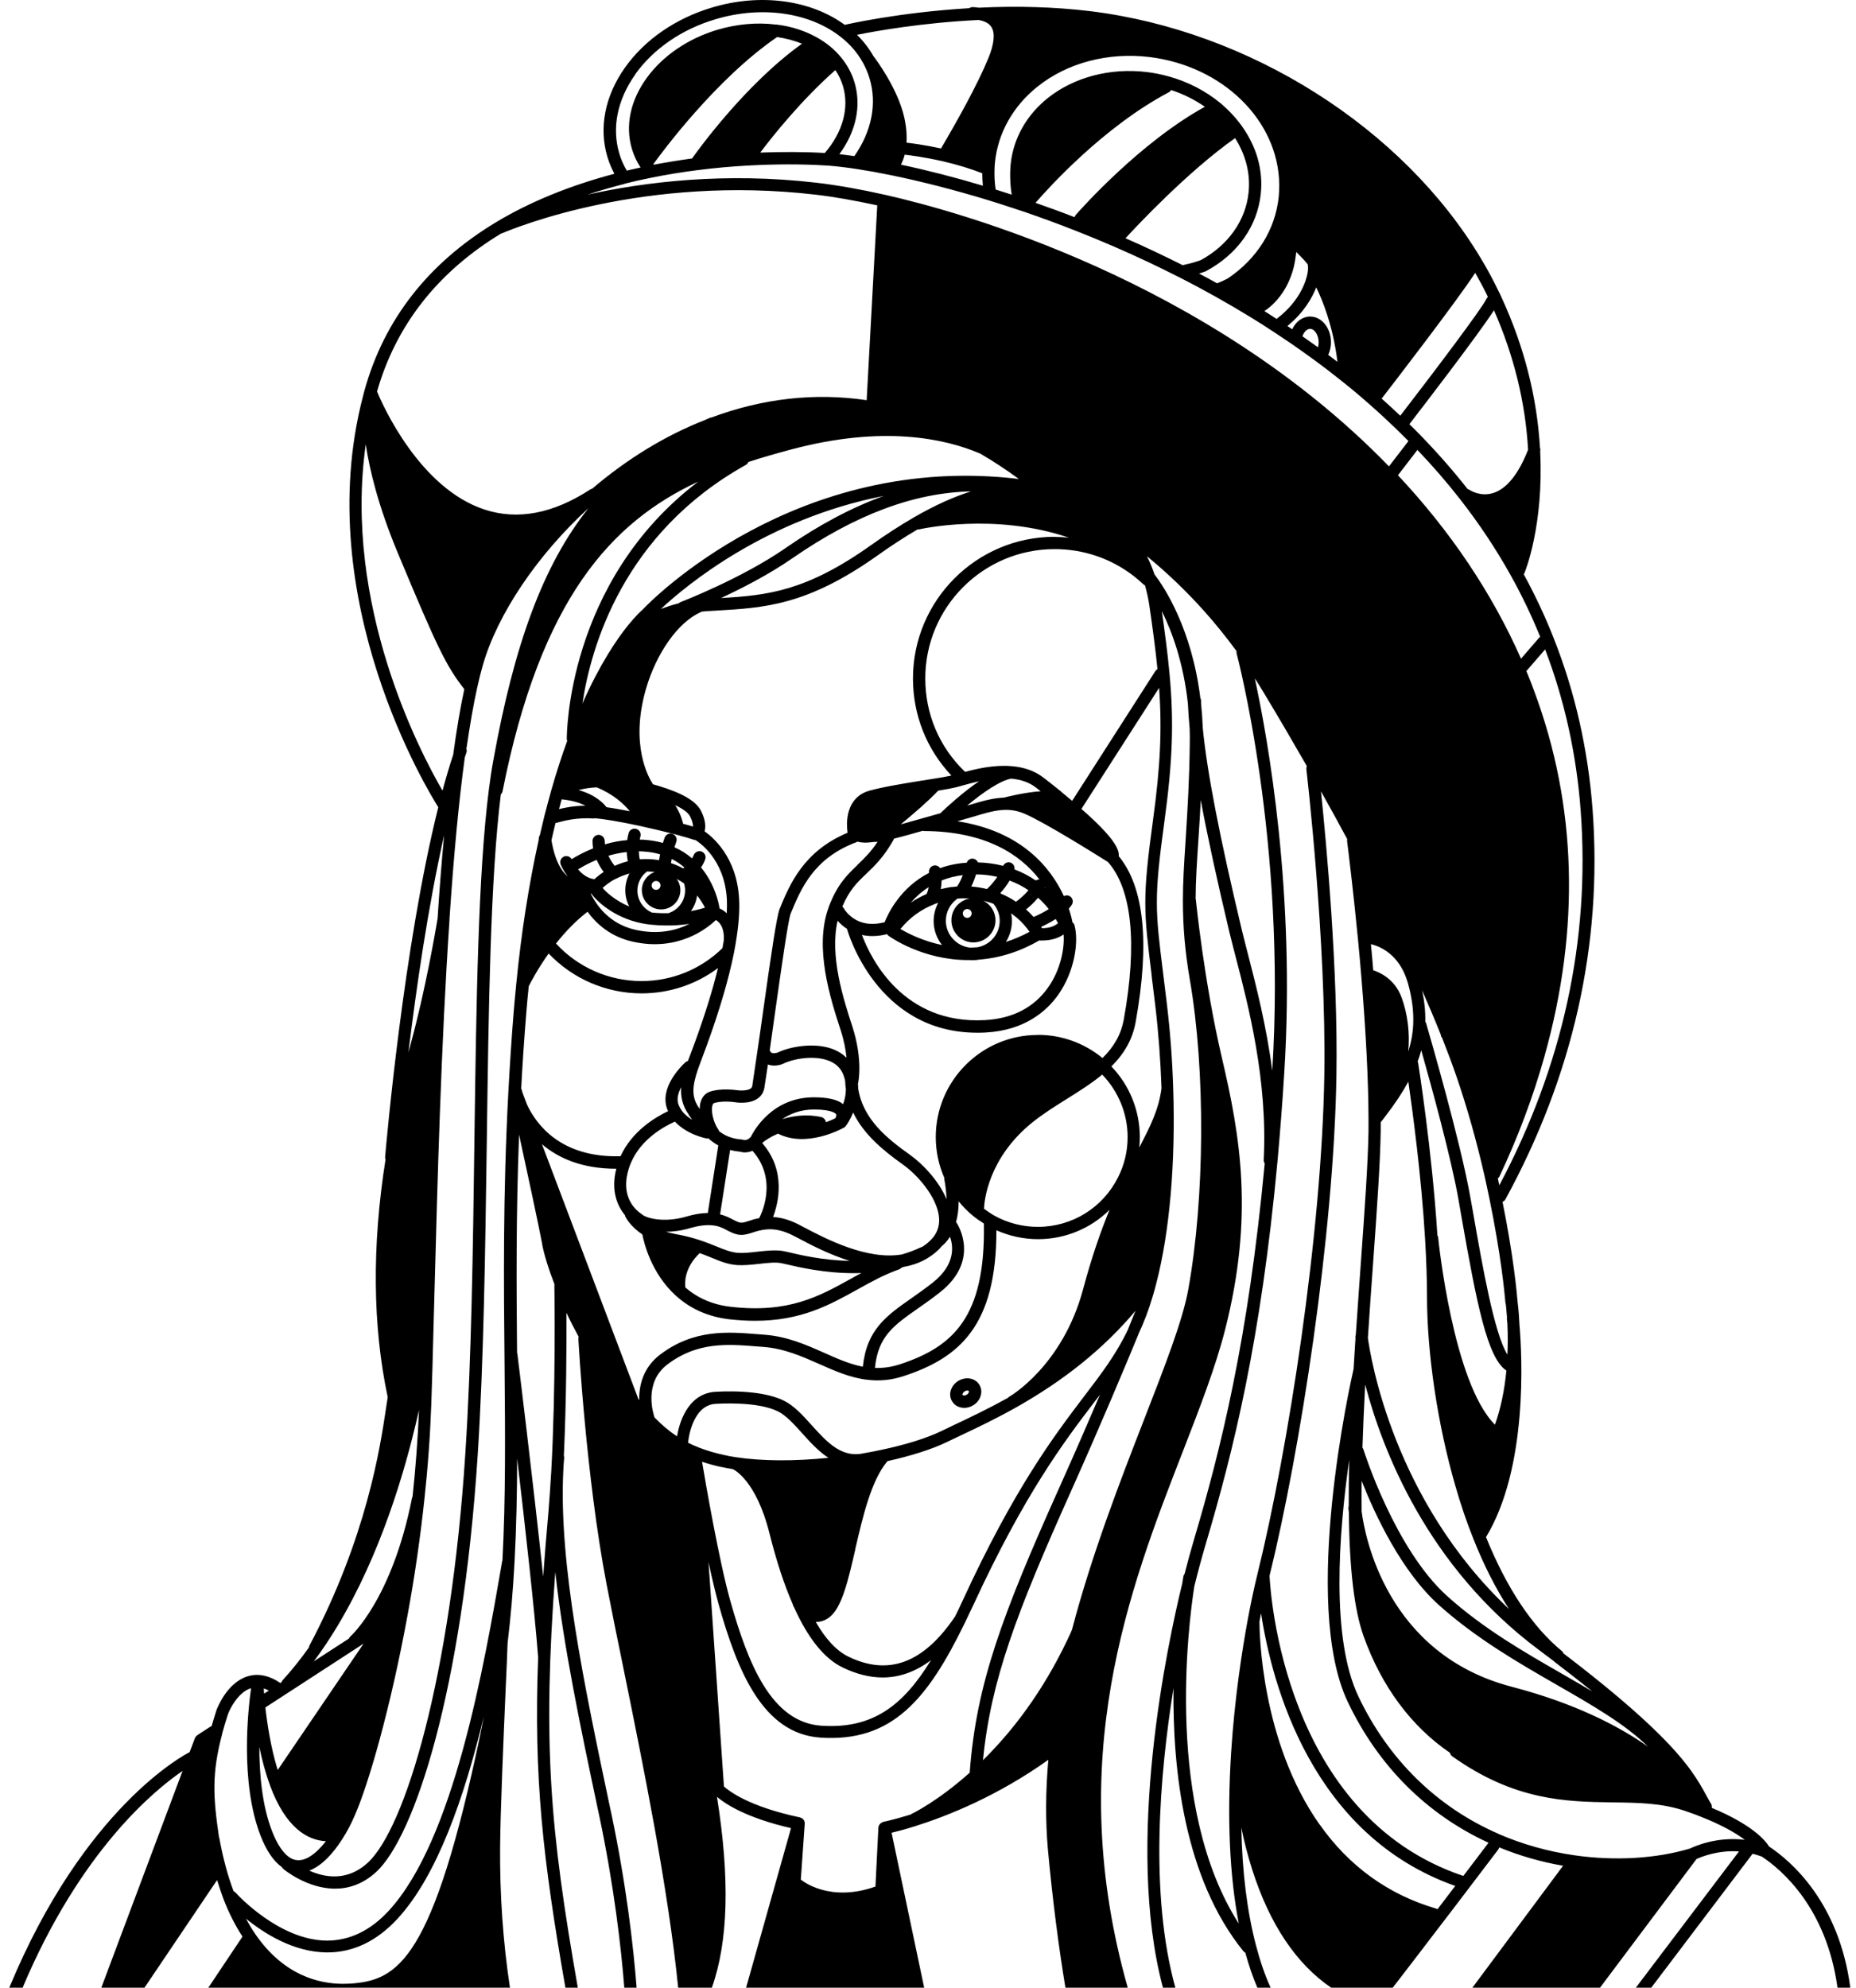 <svg width="184" height="197" viewBox="0 0 184 197" fill="none" xmlns="http://www.w3.org/2000/svg">
<path fill-rule="evenodd" clip-rule="evenodd" d="M0.918 197H2.239C7.943 183.484 15.236 177.467 18.1 175.512L10.044 197H14.322L21.52 186.332C21.72 186.972 21.93 187.602 22.16 188.222C22.7 189.612 23.33 190.852 24.04 191.932L20.651 197H50.556C49.866 192.449 49.54 187.75 49.58 183.042C49.61 179.435 49.904 172.618 50.143 167.094L50.15 166.942C50.22 165.442 50.28 164.062 50.32 162.872C50.63 160.282 50.86 157.652 51.01 154.802C51.19 151.432 51.26 148.022 51.27 144.542C52.06 151.272 53 159.652 53.35 164.262C52.901 176.163 53.806 184.144 56.054 197H57.284C54.527 181.279 53.782 172.918 55.05 155.792C55.85 163.102 57.55 171.182 59.22 179.082L59.42 180.012C60.887 186.992 61.578 193.028 61.892 197H63.113C62.8 192.988 62.108 186.867 60.61 179.752L60.41 178.822L60.386 178.709L60.386 178.709C57.934 167.084 55.401 155.082 55.84 145.862C55.86 145.392 55.89 144.932 55.93 144.482C55.93 144.412 55.93 144.342 55.9 144.272C56.15 138.862 56.17 133.332 56.16 130.112C56.54 130.932 56.95 131.722 57.37 132.492C57.35 132.552 57.34 132.622 57.34 132.682C57.34 132.822 58.1 146.452 60.14 157.042C60.62 159.542 61.19 162.342 61.8 165.312L61.811 165.364L61.811 165.364C63.793 175.108 66.248 187.172 67.232 197H70.573C72.202 192.409 72.371 186.197 71.08 178.082C71.85 178.742 73.92 180.152 78.42 181.182L73.966 197H91.621L88.39 181.642C88.9 181.522 89.71 181.312 90.78 180.972C94.07 179.932 98.95 177.962 103.93 174.412C103.65 177.532 103.64 180.532 103.89 183.332C104.347 188.236 104.931 192.824 105.625 197H111.804C105.398 174.386 111.957 157.493 117.24 143.912L117.272 143.83C118.93 139.56 120.496 135.528 121.45 131.802C124.34 120.472 122.95 112.572 121.13 104.812C119.38 97.332 118.56 89.272 118.56 89.192C118.56 89.166 118.552 89.145 118.544 89.123C118.542 89.12 118.541 89.116 118.54 89.113C118.536 89.103 118.533 89.093 118.53 89.082C118.54 87.242 118.66 85.432 118.8 83.332L118.838 82.744C118.907 81.668 118.981 80.534 119.04 79.292C119.7 82.872 120.65 87.212 121.9 92.472C121.999 92.886 122.117 93.343 122.245 93.836L122.245 93.838C122.324 94.142 122.406 94.46 122.49 94.792C123.77 99.692 125.69 107.082 125.28 114.962C125.28 115.092 125.32 115.212 125.38 115.312C123.74 132.812 121.03 143.622 118.34 152.692C118.03 153.742 117.73 154.832 117.44 155.972C117.38 156.042 117.34 156.132 117.32 156.232C117.32 156.232 117.27 156.492 117.2 156.962C115.773 162.788 111.47 182.697 115.293 197H116.524C113.957 187.744 114.955 175.943 116.34 167.302C116.24 175.372 117.4 186.132 123.26 193.372C123.32 193.442 123.39 193.492 123.46 193.532C123.8 194.776 124.197 195.935 124.651 197H125.968C125.396 195.743 124.91 194.324 124.51 192.782C123.64 189.462 123.15 185.562 123.06 181.122C123.33 182.462 123.69 183.892 124.16 185.352C125.887 190.741 128.521 194.649 131.973 197H138.071C139.254 195.468 140.852 193.39 142.44 191.302L143.92 189.372C144.55 188.552 145.15 187.762 145.7 187.032L148.52 183.322C148.57 183.252 148.61 183.172 148.63 183.092C150.65 183.922 152.77 184.532 154.96 184.912L145.968 197H158.619L168.19 184.242C168.63 184.042 170.32 183.342 172.4 183.492L162.172 197H163.7L173.75 183.722C174.06 183.802 174.36 183.892 174.66 184.002C176.652 185.317 181.076 189.093 182.167 197H183.437C182.322 188.509 177.541 184.436 175.38 183.002C175.03 182.432 173.76 180.862 169.7 179.172C169.72 179.042 169.7 178.912 169.64 178.782C169.631 178.767 169.623 178.753 169.616 178.74L169.615 178.739C169.597 178.708 169.581 178.68 169.56 178.652L169.5 178.552C169.39 178.352 169.28 178.152 169.16 177.942L169.15 177.923C168.401 176.556 167.467 174.848 164.55 171.942C162.27 169.672 159.15 167.032 155.01 163.872C154.97 163.782 154.92 163.702 154.85 163.642C151.91 161.222 149.38 157.422 147.32 152.342C151.48 145.472 150.91 134.422 150.63 131.202V131.172C150.57 129.842 150.45 129.022 150.45 129.022C150.37 128.022 150.03 124.432 148.96 119.122C149.07 119.072 149.17 118.982 149.24 118.872C155.95 106.582 158.87 93.612 157.89 80.312C157.45 74.332 156.15 68.572 154.01 63.202C153.18 61.082 152.18 58.972 151.06 56.912C151.08 56.882 151.11 56.842 151.13 56.802L151.131 56.798C151.193 56.647 153.056 52.096 152.69 44.722C152.72 44.602 152.71 44.472 152.67 44.362C152.37 39.332 151.1 34.342 148.87 29.502C148.78 29.292 148.68 29.082 148.57 28.872C148.03 27.742 147.44 26.652 146.83 25.642C139.07 12.652 123.85 3.022 108.04 1.102C104.63 0.692 100.93 0.572 97.04 0.762L96.943 0.75C96.82 0.734 96.707 0.72 96.62 0.712H96.51C96.35 0.682 96.21 0.732 96.09 0.812C89.13 1.222 83.86 2.432 83.8 2.452C83.78 2.452 83.77 2.462 83.76 2.472C80.36 -0.018 75.37 -0.688 70.6 0.742C67 1.812 63.93 3.922 61.97 6.682C59.98 9.492 59.35 12.632 60.21 15.532C60.39 16.122 60.62 16.682 60.91 17.222C56.49 18.392 52.54 20.002 49.18 22.022C42.48 26.052 38.09 31.652 36.14 38.682C36.08 38.902 36.02 39.122 35.97 39.332C30.74 59.462 42.59 78.642 43.45 80.002C40.012 93.772 38.309 113.179 38.187 114.574L38.18 114.652C38.18 114.742 38.18 114.832 38.22 114.912C36.86 123.512 36.94 131.442 38.44 138.482C38.44 138.487 38.438 138.492 38.435 138.497C38.432 138.502 38.43 138.507 38.43 138.512C38.38 138.802 38.33 139.142 38.27 139.562L38.268 139.577C37.696 143.406 36.362 152.346 30.68 163.092C30.65 163.152 30.64 163.212 30.63 163.272C29.79 164.452 28.91 165.552 28.02 166.522C27.96 166.592 27.92 166.662 27.89 166.742L27.8 166.802C26.66 166.032 25.55 165.812 24.5 166.152C22.46 166.812 21.51 169.352 21.46 169.492C21.27 170.092 21.11 170.612 20.98 171.072C20.971 171.075 20.963 171.077 20.955 171.079C20.937 171.084 20.921 171.088 20.9 171.102C20.03 171.652 19.55 171.982 19.55 171.982C19.45 172.052 19.37 172.152 19.32 172.272L18.8 173.652C18.361 173.871 8.354 179.064 0.918 197ZM134.19 135.682C134.25 134.666 134.309 133.661 134.379 132.656C134.37 132.599 134.37 132.562 134.37 132.562C134.36 132.462 134.38 132.372 134.41 132.292C134.516 130.68 134.63 129.09 134.742 127.539L134.742 127.533L134.743 127.52C134.8 126.729 134.856 125.949 134.91 125.182L134.92 125.043C135.296 119.802 135.62 115.274 135.67 112.092V110.882C135.66 107.082 135.42 102.342 134.96 96.802C134.85 95.492 134.74 94.222 134.62 93.022C134.172 88.398 133.717 84.725 133.587 83.675C133.563 83.482 133.55 83.378 133.55 83.372C133.54 83.302 133.55 83.232 133.56 83.162C132.77 81.682 131.91 80.122 130.96 78.432C131.49 83.552 132.66 96.182 132.49 106.602C132.24 122.352 128.89 143.872 125.86 156.172C125.93 157.642 127.24 179.932 145.07 185.922L147.57 182.632C141.44 179.822 136.62 175.002 133.61 168.662C128.97 158.892 133.91 136.882 134.19 135.682ZM122.81 190.642C115.47 179.202 117.81 161.012 118.4 157.232C118.76 155.772 119.14 154.362 119.53 153.042C122.26 143.852 125 132.892 126.65 115.072C126.91 112.192 127.14 109.242 127.32 106.302C128.44 88.512 125.71 73.282 124.4 67.232C124.68 67.662 124.96 68.102 125.22 68.542C126.75 71.082 128.2 73.562 129.56 75.932C129.52 76.022 129.5 76.122 129.51 76.232C129.53 76.402 131.5 93.302 131.29 106.572C131.04 122.272 127.69 143.732 124.67 155.962C124.34 157.302 124 158.892 123.69 160.562C123.14 163.562 122.4 168.272 122.05 173.692C121.64 180.232 121.9 185.912 122.81 190.642ZM114.16 96.632C114.211 97.051 114.266 97.496 114.324 97.968C114.392 98.519 114.465 99.106 114.54 99.732C114.85 102.332 115.05 105.062 115.15 107.852C114.88 109.942 114.07 111.572 112.94 113.732C112.98 113.382 113 113.032 113 112.692C113 110.082 111.98 107.562 110.18 105.692C111.51 104.372 112.29 102.952 112.59 101.272C114 93.432 113.43 87.912 110.91 84.852C110.99 84.112 110.29 82.872 107.21 80.172L114.91 68.172C115.21 72.292 115.03 75.992 114.31 81.252C113.24 89.072 113.38 90.222 114.17 96.632H114.16ZM89.22 135.212C88.39 135.482 87.57 135.602 86.74 135.572C87.05 132.452 88.57 131.382 91.01 129.672C91.67 129.212 92.41 128.692 93.18 128.082C97.185 124.942 94.991 121.433 94.847 121.203C94.843 121.197 94.841 121.193 94.84 121.192L94.78 121.132C94.95 120.502 95.04 119.812 95.04 119.062C95.46 119.582 95.93 120.062 96.44 120.482C96.78 120.762 97.16 121.022 97.54 121.262V121.312C97.7 130.552 94.48 133.482 89.22 135.212ZM97.55 119.802C97.58 119.042 97.95 114.742 102.42 111.182C103.462 110.354 104.617 109.631 105.738 108.929L105.738 108.929L105.83 108.872C107.06 108.102 108.23 107.362 109.27 106.502C110.87 108.152 111.79 110.382 111.79 112.692C111.79 114.102 111.47 115.452 110.83 116.702C109.31 119.722 106.26 121.592 102.89 121.592C101.39 121.592 99.91 121.212 98.62 120.502C98.25 120.292 97.89 120.052 97.56 119.802H97.55ZM102.89 102.572C97.31 102.572 92.77 107.112 92.77 112.692C92.77 114.102 93.06 115.452 93.61 116.722V116.832C93.75 117.562 93.82 118.232 93.84 118.852C93.09 117.072 91.54 115.392 90.17 114.422C87.95 112.842 85.54 110.912 85.08 107.872C85.08 107.722 85.08 107.572 85.05 107.402C85.05 107.397 85.052 107.393 85.055 107.388C85.056 107.386 85.057 107.384 85.059 107.381C85.062 107.376 85.066 107.369 85.07 107.362C85.09 107.272 85.58 105.062 84.49 101.702C83.62 99.042 82.23 94.722 83.04 91.252C83.26 91.512 83.57 91.802 83.98 92.062V92.092C84.01 92.202 86.83 102.352 96.88 102.352C97.15 102.352 97.43 102.352 97.71 102.332C101.58 102.122 103.73 100.222 104.86 98.662C106.54 96.322 106.97 93.332 106.52 91.692C106.49 91.572 106.41 91.482 106.32 91.402C106.28 91.162 106.17 90.682 105.96 90.052C106.07 89.932 106.17 89.802 106.25 89.682C106.44 89.402 106.36 89.022 106.09 88.842C105.9 88.712 105.66 88.712 105.47 88.812C104.2 86.062 101.32 82.372 94.9 81.392L94.99 81.372L95.23 81.304L95.232 81.303C95.673 81.179 96.092 81.06 96.49 80.942C97.74 80.562 98.73 80.272 99.71 80.262C100.38 80.262 100.99 80.392 101.63 80.672C103.665 81.562 108.559 84.629 109.687 85.336L109.687 85.336L109.84 85.432C112.22 88.122 112.77 93.512 111.41 101.042C111.15 102.482 110.47 103.712 109.3 104.862C107.5 103.382 105.25 102.562 102.91 102.562L102.89 102.572ZM68.28 110.492C68.33 110.563 68.381 110.633 68.43 110.701C68.499 110.796 68.566 110.889 68.63 110.982C68.24 110.752 67.86 110.452 67.58 110.062C67.45 109.872 67.35 109.692 67.28 109.512C67.06 108.962 67.22 108.342 67.53 107.752C67.47 108.642 67.63 109.572 68.29 110.482L68.28 110.492ZM70.06 112.822C70.06 112.822 70.13 112.832 70.17 112.832C70.19 112.832 70.21 112.832 70.23 112.822C70.24 112.822 70.25 112.842 70.26 112.852C70.56 113.122 70.88 113.342 71.21 113.522L70.17 120.222C69.53 120.222 68.83 120.342 68.04 120.572C65.71 121.252 64.03 120.672 63.71 120.402C63.696 120.387 63.681 120.375 63.667 120.365C63.657 120.357 63.647 120.35 63.636 120.343C63.631 120.339 63.625 120.335 63.62 120.332C63.62 120.332 63.34 120.162 63.02 119.832C62.3 119.072 61.62 117.702 62.46 115.462C62.49 115.382 62.52 115.312 62.56 115.222C63.54 112.932 65.74 111.682 66.91 111.162C68.12 112.462 69.98 112.822 70.06 112.832V112.822ZM93.22 80.602L93.031 80.653C92.801 80.717 92.565 80.781 92.33 80.852L91.41 81.112C90.943 81.247 90.452 81.383 89.973 81.515C89.745 81.578 89.519 81.64 89.3 81.702C90.52 80.692 92.05 79.382 93.01 78.362C93.81 78.232 94.45 78.112 94.91 77.992L95.53 77.822L95.647 77.789C96.031 77.683 96.517 77.549 97.06 77.432C95.46 78.522 93.93 79.922 93.22 80.602ZM100.27 77.172C101.25 77.262 102.05 77.552 102.7 78.052C102.85 78.162 103.01 78.292 103.17 78.421L103.17 78.422C101.49 78.532 99.63 79.022 99.53 79.052H99.51C98.42 79.092 97.35 79.402 96.12 79.772C96.08 79.782 96.04 79.794 96 79.807C95.96 79.819 95.92 79.832 95.88 79.842C97.47 78.512 99.18 77.352 100.27 77.162V77.172ZM91.49 82.342C91.49 82.342 91.56 82.362 91.6 82.362C97.8 82.392 101.19 84.752 103.05 87.162C102.92 87.162 102.79 87.192 102.68 87.262C102.02 86.812 101.31 86.442 100.57 86.162C100.62 85.872 100.46 85.582 100.18 85.492C99.89 85.392 99.58 85.542 99.45 85.812C98.66 85.612 97.82 85.492 96.95 85.472C96.88 85.302 96.73 85.152 96.53 85.112C96.23 85.042 95.94 85.222 95.84 85.502C94.91 85.562 94.02 85.742 93.2 86.042C93.07 85.852 92.85 85.742 92.62 85.772C92.29 85.822 92.06 86.122 92.1 86.452V86.512C89.28 87.962 88.06 90.492 87.69 91.412H87.65C86.61 91.672 85.7 91.602 84.92 91.202C84.06 90.752 83.66 90.042 83.65 90.022C83.61 89.952 83.56 89.892 83.51 89.842C84.21 88.202 84.98 87.452 85.87 86.612C86.69 85.832 87.62 84.942 88.58 83.242C88.6 83.202 88.61 83.162 88.62 83.122C89.46 82.912 90.52 82.612 91.5 82.332L91.49 82.342ZM103.97 90.102C103.4 90.462 102.82 90.732 102.47 90.882C102.23 90.612 101.98 90.362 101.72 90.132C102.04 89.882 102.5 89.482 102.91 88.972C103.29 89.312 103.65 89.692 103.97 90.092V90.102ZM103.572 87.936C103.573 87.929 103.576 87.92 103.58 87.912C103.59 87.927 103.6 87.944 103.61 87.962C103.619 87.977 103.627 87.992 103.636 88.005C103.637 88.007 103.639 88.01 103.64 88.012C103.63 88.002 103.618 87.992 103.605 87.982C103.592 87.972 103.58 87.962 103.57 87.952C103.57 87.952 103.57 87.945 103.572 87.936ZM92.64 89.602C92.717 89.57 92.797 89.546 92.877 89.522C92.922 89.509 92.967 89.496 93.01 89.482C92.72 90.032 92.56 90.652 92.56 91.282C92.56 92.172 92.87 93.002 93.39 93.662C91.45 93.252 89.98 92.492 89.27 92.072C90.15 90.972 91.31 90.122 92.64 89.612V89.602ZM92.07 87.922C91.348 88.38 90.759 88.925 90.294 89.462C90.782 89.134 91.307 88.845 91.85 88.612C91.87 88.592 91.99 88.342 92.07 87.922ZM96.33 90.532C96.33 90.772 96.13 90.972 95.89 90.972C95.65 90.972 95.45 90.782 95.45 90.532C95.45 90.282 95.65 90.092 95.89 90.092C96.13 90.092 96.33 90.282 96.33 90.532ZM96.29 87.862C96.44 87.562 96.61 87.162 96.76 86.662C97.5 86.662 98.2 86.752 98.87 86.902C98.44 87.552 97.96 88.012 97.84 88.112C97.33 87.982 96.81 87.902 96.29 87.862ZM94.32 91.212C94.32 92.412 95.3 93.402 96.5 93.402C97.7 93.402 98.69 92.422 98.69 91.212C98.69 90.362 98.2 89.632 97.49 89.272C97.516 89.278 97.543 89.285 97.57 89.292C97.706 89.325 97.847 89.36 97.98 89.402C98.14 89.442 98.31 89.502 98.49 89.572C98.89 90.052 99.11 90.642 99.11 91.262C99.11 92.552 98.19 93.642 96.91 93.882C96.68 93.901 96.45 93.911 96.229 93.921L96.2 93.922C94.84 93.792 93.77 92.632 93.77 91.262C93.77 90.412 94.16 89.632 94.85 89.112C94.87 89.102 94.88 89.072 94.9 89.062C94.947 89.058 94.995 89.055 95.043 89.052C95.138 89.045 95.234 89.038 95.32 89.032C95.6 89.032 95.87 89.032 96.14 89.052C95.11 89.222 94.32 90.122 94.32 91.202V91.212ZM94.497 87.9L94.497 87.9L94.4 87.912H94.34H94.28C93.93 87.972 93.59 88.042 93.26 88.122C93.31 87.872 93.34 87.592 93.35 87.262C94 87.002 94.7 86.822 95.45 86.732C95.18 87.452 94.93 87.792 94.87 87.862C94.749 87.87 94.629 87.884 94.497 87.9ZM96.01 95.152H96.17C96.214 95.152 96.258 95.154 96.302 95.156H96.303C96.35 95.159 96.399 95.162 96.45 95.162C96.69 95.162 96.91 95.142 97.1 95.102C99.14 94.942 101.14 94.302 103.04 93.202C103.048 93.202 103.057 93.204 103.066 93.206L103.068 93.206C103.08 93.209 103.093 93.212 103.11 93.212H103.29C104.32 93.212 105 92.922 105.44 92.612C105.55 93.932 105.17 96.122 103.86 97.932C102.45 99.882 100.36 100.952 97.64 101.102C89.58 101.542 86.37 95.102 85.45 92.662C85.78 92.732 86.12 92.772 86.47 92.772C86.94 92.772 87.43 92.712 87.94 92.582C87.946 92.589 87.952 92.597 87.958 92.605L87.968 92.618C87.999 92.659 88.032 92.701 88.07 92.732L88.074 92.735C88.265 92.872 91.45 95.152 96 95.152H96.01ZM100.26 90.532C100.285 90.552 100.31 90.569 100.335 90.587C100.36 90.604 100.385 90.622 100.41 90.642C100.93 91.022 101.4 91.482 101.81 92.002C101.9 92.112 101.99 92.232 102.07 92.352C101.3 92.762 100.52 93.102 99.72 93.352C100.1 92.752 100.32 92.042 100.32 91.282C100.32 91.032 100.29 90.782 100.25 90.542L100.26 90.532ZM100.71 89.362C100.25 89.052 99.76 88.792 99.24 88.572L99.2 88.532C99.2 88.532 99.192 88.528 99.184 88.522C99.179 88.519 99.174 88.516 99.17 88.512C99.45 88.202 99.79 87.782 100.09 87.272C100.75 87.512 101.38 87.832 101.96 88.232C101.48 88.802 100.94 89.212 100.73 89.362H100.71ZM104.89 91.492C104.65 91.712 104.171 91.991 103.303 91.992C103.287 91.967 103.244 91.902 103.22 91.862C103.62 91.682 104.14 91.412 104.66 91.082C104.736 91.204 104.795 91.315 104.846 91.409C104.861 91.438 104.876 91.466 104.89 91.492ZM85.01 85.732C84 86.692 83.05 87.602 82.21 89.752C82.18 89.812 82.16 89.872 82.14 89.952C80.69 93.942 82.34 99.022 83.33 102.062C83.68 103.132 83.85 104.072 83.92 104.832C83.52 104.442 83.02 104.132 82.42 103.922C80.57 103.292 78.21 103.772 77.14 104.302L77.13 104.305C77.05 104.332 76.74 104.438 76.53 104.352C76.47 104.332 76.38 104.272 76.31 104.092L76.4 103.462L76.4 103.46C76.523 102.604 76.65 101.721 76.77 100.832L76.854 100.239C77.447 96.045 78.142 91.133 78.39 90.532L78.392 90.527C79.402 88.088 80.663 85.041 84.92 83.462C84.95 83.452 84.97 83.432 84.99 83.412C85.53 83.552 85.97 83.522 86.37 83.472C86.54 83.452 86.72 83.432 86.91 83.432H87C86.31 84.472 85.65 85.102 85 85.722L85.01 85.732ZM77.67 105.412C78.55 104.972 80.54 104.562 82.04 105.082C82.75 105.322 83.25 105.752 83.53 106.342C83.65 106.602 83.74 106.882 83.79 107.152C83.79 107.402 83.82 107.662 83.86 107.942C83.86 108.482 83.74 108.992 83.59 109.432C83.04 108.982 82.08 108.752 80.68 108.752C76.57 108.752 74.76 112.022 74.43 112.682C74.32 112.792 74.21 112.882 74.1 112.932C73.88 113.022 73.72 112.982 73.72 112.982C73.66 112.952 73.59 112.932 73.52 112.932C73.05 112.902 72.61 112.802 72.21 112.642C71.88 112.512 71.59 112.342 71.29 112.112C71.284 112.097 71.279 112.082 71.274 112.067C71.262 112.033 71.251 112 71.23 111.972C70.73 111.272 70.45 110.102 70.64 109.522C70.68 109.412 70.72 109.352 70.77 109.332C71.45 109.102 72.49 109.182 72.82 109.232C72.97 109.262 74.29 109.472 75.13 108.862C75.49 108.602 75.71 108.232 75.78 107.792C75.84 107.422 75.9 107.022 75.963 106.601L75.963 106.599C76.016 106.247 76.071 105.879 76.13 105.502C76.84 105.772 77.58 105.462 77.68 105.412H77.67ZM82.81 110.832L82.771 110.85L82.771 110.85C82.592 110.935 82.279 111.082 81.88 111.222C81.85 110.982 81.67 110.772 81.42 110.712C79.96 110.382 78.59 110.602 77.55 110.912C78.34 110.382 79.37 109.962 80.68 109.962C82.58 109.962 82.87 110.392 82.9 110.442C82.94 110.522 82.9 110.672 82.81 110.832ZM75.29 120.672C75.37 120.522 77.216 117 74.599 114.052C74.32 114.172 74.06 114.212 73.85 114.212C73.64 114.212 73.47 114.172 73.36 114.142C73.02 114.112 72.69 114.052 72.38 113.972L71.39 120.352C71.91 120.482 72.3 120.682 72.63 120.852L72.78 120.932C73.42 121.242 73.48 121.262 74.34 120.972C74.59 120.882 74.91 120.792 75.28 120.722C75.29 120.702 75.29 120.682 75.29 120.672ZM68.38 121.722C69.26 121.472 70.02 121.372 70.64 121.442C71.26 121.502 71.67 121.712 72.06 121.922L72.23 122.012C73.23 122.512 73.64 122.482 74.72 122.122C75.02 122.022 75.43 121.902 75.92 121.852C76.76 121.762 77.62 121.952 78.55 122.412C78.632 122.453 78.722 122.5 78.82 122.551L78.821 122.551C78.939 122.613 79.068 122.681 79.21 122.752C80.36 123.362 82.18 124.322 84.23 124.962C81.57 124.912 79.3 124.372 78.21 124.112C78 124.062 77.83 124.022 77.71 124.002C76.94 123.852 76.01 123.952 75.1 124.052C74.44 124.132 73.75 124.202 73.2 124.172C72.48 124.122 71.84 123.862 71.03 123.532C70.54 123.332 69.99 123.112 69.32 122.892C68.56 122.642 67.79 122.452 66.95 122.302C66.62 122.242 66.32 122.162 66.03 122.082C66.75 122.072 67.55 121.972 68.39 121.722H68.38ZM69.37 124.192C69.81 124.352 70.21 124.512 70.57 124.662C71.44 125.022 72.19 125.322 73.11 125.382C73.76 125.422 74.51 125.342 75.23 125.262L75.312 125.253L75.312 125.253C76.096 125.165 76.9 125.076 77.46 125.192C77.513 125.201 77.576 125.216 77.65 125.233C77.692 125.243 77.738 125.253 77.788 125.264C77.83 125.273 77.874 125.282 77.92 125.292L77.995 125.309C79.223 125.596 81.73 126.182 84.65 126.182C84.9 126.182 85.15 126.182 85.4 126.162C85.23 126.257 85.061 126.349 84.891 126.441L84.89 126.442L84.889 126.442C84.719 126.535 84.55 126.627 84.38 126.722L84.356 126.735C81.175 128.5 78.165 130.17 72.43 129.512C70.68 129.312 69.17 128.662 67.94 127.592C67.88 127.092 67.86 125.622 69.37 124.192ZM79.77 121.672C79.5 121.532 79.27 121.412 79.09 121.312C78.24 120.892 77.43 120.662 76.64 120.612C77.15 119.282 77.98 116.052 75.56 113.282C75.88 113.002 76.43 112.652 77.13 112.352C79.9 113.782 83.38 111.912 83.54 111.822C83.545 111.822 83.55 111.817 83.555 111.812C83.56 111.807 83.565 111.802 83.57 111.802C83.65 111.772 83.73 111.732 83.79 111.662C83.8 111.652 83.815 111.634 83.83 111.617C83.845 111.599 83.86 111.582 83.87 111.572C83.98 111.422 84.3 110.952 84.58 110.262C85.61 112.402 87.51 113.992 89.48 115.392C91.06 116.512 92.8 118.612 93.07 120.452C93.19 121.282 93.01 121.992 92.53 122.612C92.47 122.662 92.42 122.722 92.38 122.782C92.12 123.072 91.8 123.342 91.4 123.592C91.36 123.592 91.32 123.602 91.28 123.622C90.72 123.892 90.11 124.122 89.43 124.322C85.979 124.93 81.812 122.743 79.786 121.68L79.77 121.672ZM105.2 78.452L105.199 78.451L105.198 78.45C104.549 77.931 103.95 77.451 103.45 77.072C102.6 76.412 101.53 76.032 100.28 75.932C98.58 75.782 96.82 76.192 95.68 76.502C93.13 74.062 91.73 70.782 91.73 67.242C91.73 60.172 97.48 54.422 104.55 54.422C107.45 54.422 110.18 55.362 112.45 57.132C112.74 57.362 113.04 57.622 113.35 57.912C113.4 57.952 113.45 57.982 113.51 58.012C113.7 58.672 113.85 59.352 113.95 60.052C114.25 62.112 114.55 64.282 114.75 66.322C114.66 66.372 114.58 66.432 114.53 66.522L106.29 79.372C106.063 79.188 105.84 79 105.621 78.816L105.62 78.815C105.482 78.699 105.345 78.584 105.21 78.472L105.2 78.452ZM104.55 53.202C96.81 53.202 90.51 59.502 90.51 67.242C90.51 70.872 91.86 74.252 94.32 76.862C93.84 76.972 93.19 77.082 92.54 77.182C92.18 77.242 91.8 77.302 91.41 77.362C89.6 77.652 87.55 77.982 86.16 78.372C84.21 78.922 83.79 80.892 84.03 82.532C79.67 84.352 78.29 87.642 77.29 90.082C77 90.802 76.45 94.562 75.59 100.672C75.42 101.892 75.25 103.102 75.08 104.232C74.9 105.482 74.73 106.642 74.58 107.612C74.56 107.732 74.51 107.812 74.42 107.882C74.08 108.122 73.33 108.092 73.01 108.042C72.95 108.032 71.47 107.822 70.38 108.192C69.96 108.332 69.64 108.672 69.48 109.152C69.4 109.382 69.37 109.642 69.37 109.912C69.355 109.892 69.343 109.872 69.33 109.852C69.317 109.832 69.305 109.812 69.29 109.792C68.5 108.682 68.66 107.562 69.18 106.012C69.316 105.621 69.469 105.214 69.631 104.783L69.68 104.652C69.732 104.512 69.785 104.37 69.839 104.225L69.841 104.221C69.922 104.003 70.006 103.779 70.09 103.552C71.37 100.022 72.24 97.032 72.77 94.402C72.822 94.149 72.867 93.888 72.911 93.633L72.93 93.522C72.93 93.502 72.935 93.484 72.94 93.467C72.945 93.449 72.95 93.432 72.95 93.412V93.382C73.23 91.732 73.34 90.282 73.27 89.072C73.05 84.892 70.58 82.902 69.85 82.392C69.97 81.952 69.96 81.292 69.51 80.392C69.02 79.402 67.67 78.612 65.27 77.882C65.101 77.832 64.922 77.782 64.743 77.733L64.743 77.733L64.74 77.732C64.31 77.092 62.44 73.852 64.03 68.312C65.06 64.732 67.23 61.662 69.43 60.692C69.47 60.672 69.49 60.652 69.52 60.622C69.69 60.602 69.86 60.582 70.03 60.572L70.92 60.522L70.923 60.522C75.812 60.242 80.022 60.001 87.01 55.042C88.37 54.072 89.7 53.212 90.96 52.472H91.09L91.094 52.471C91.309 52.422 98.605 50.774 105.97 53.292C105.5 53.242 105.02 53.212 104.54 53.212L104.55 53.202ZM61.03 87.112C61.46 86.882 61.93 86.702 62.4 86.572C62.14 87.082 61.99 87.652 61.99 88.232C61.99 88.812 62.13 89.352 62.38 89.842C60.98 89.252 60.08 88.402 59.74 88.002C60.13 87.652 60.56 87.342 61.02 87.102L61.03 87.112ZM60.31 84.812C60.92 84.632 61.52 84.512 62.13 84.442C62.15 84.812 62.19 85.132 62.24 85.362C61.79 85.472 61.36 85.622 60.94 85.812C60.78 85.612 60.52 85.262 60.32 84.812H60.31ZM65.34 85.252C64.93 85.182 64.51 85.142 64.08 85.142H63.84C63.7 85.142 63.56 85.152 63.42 85.162C63.38 84.972 63.34 84.692 63.33 84.372C63.53 84.372 63.73 84.382 63.94 84.402C64.47 84.442 64.97 84.532 65.44 84.672L65.424 84.756C65.39 84.935 65.357 85.103 65.34 85.242V85.252ZM65.48 87.752C65.48 87.992 65.29 88.192 65.04 88.192C64.79 88.192 64.6 87.992 64.6 87.752C64.6 87.512 64.79 87.312 65.04 87.312C65.29 87.312 65.48 87.502 65.48 87.752ZM64.13 86.372C64.39 86.372 64.65 86.392 64.91 86.422C64.17 86.682 63.63 87.392 63.63 88.222C63.63 89.272 64.49 90.132 65.54 90.132C66.59 90.132 67.45 89.272 67.45 88.222C67.45 87.812 67.32 87.432 67.09 87.112C67.34 87.242 67.58 87.392 67.81 87.552C67.88 87.762 67.92 87.992 67.92 88.242C67.92 89.252 67.28 90.152 66.32 90.482C66.31 90.482 66.3 90.492 66.29 90.502C65.73 90.512 65.18 90.502 64.64 90.442H64.6C64.58 90.422 64.56 90.402 64.53 90.392C63.71 90.002 63.19 89.162 63.19 88.262C63.19 87.522 63.54 86.832 64.12 86.392L64.13 86.372ZM67.73 86.062C67.341 85.852 66.941 85.682 66.522 85.542C66.527 85.507 66.533 85.47 66.539 85.432C66.554 85.341 66.57 85.241 66.59 85.132C67.05 85.362 67.47 85.642 67.85 85.972C67.8 86.012 67.76 86.042 67.73 86.062ZM64.21 91.602C64.269 91.607 64.328 91.615 64.386 91.623C64.435 91.63 64.484 91.637 64.53 91.642C65.03 91.692 65.54 91.722 66.05 91.722H66.54C67.22 91.702 67.82 91.642 68.35 91.562C67.11 92.192 65.3 92.672 63 92.152C60.83 91.672 59.58 90.282 58.91 89.192C58.77 88.962 58.65 88.742 58.55 88.552C58.58 88.572 58.62 88.592 58.65 88.602C59.21 89.382 61.14 91.182 64.19 91.602H64.21ZM58.92 87.132C58.92 87.132 58.89 87.122 58.87 87.122C58.87 87.122 58.71 87.112 58.46 87.022C58.15 86.902 57.73 86.662 57.31 86.162C57.71 85.912 58.34 85.552 59.15 85.222C59.37 85.722 59.63 86.132 59.85 86.422C59.52 86.632 59.21 86.872 58.92 87.142V87.132ZM58.25 90.362C59.1 91.532 60.51 92.842 62.75 93.332C67.2 94.322 70.07 92.042 70.97 91.182C71.32 91.382 71.84 91.902 71.75 93.242C71.732 93.352 71.711 93.461 71.691 93.572L71.691 93.572C71.666 93.704 71.642 93.836 71.62 93.972C69.46 96.072 66.62 97.232 63.6 97.232C60.37 97.232 57.3 95.882 55.12 93.512C56.14 92.222 57.19 91.172 58.25 90.362ZM68.5 90.302C68.82 89.842 69.03 89.322 69.11 88.752C69.41 89.122 69.67 89.532 69.89 89.952C69.6 90.052 69.13 90.182 68.5 90.302ZM68.71 81.922L68.62 81.895C68.368 81.82 68.068 81.731 67.72 81.642C67.65 81.302 67.45 80.612 66.94 79.802C67.73 80.172 68.24 80.552 68.43 80.942C68.656 81.404 68.708 81.721 68.71 81.922ZM77.86 54.332C73.49 57.352 67.55 59.642 67.49 59.662C67.41 59.692 67.34 59.742 67.29 59.792C66.65 59.952 66.06 60.152 65.52 60.352C68.06 57.982 75.97 51.422 87.61 49.152C84.45 50.292 81.22 52.002 77.87 54.322L77.86 54.332ZM96.26 48.702C94.61 49.222 92.76 50.032 90.61 51.272C89.25 52.062 87.8 52.992 86.32 54.052C79.91 58.602 76.09 59.002 71.48 59.272C73.57 58.302 76.24 56.932 78.55 55.332C84.81 51.002 90.63 48.822 96.26 48.702ZM63.76 60.372C63.61 60.492 63.05 61.002 62.24 62.002C61.17 63.332 59.49 65.772 57.74 69.722C58.59 64.062 61.81 52.832 73.95 46.072C74.07 46.002 74.15 45.902 74.2 45.782C75.62 45.322 77.06 44.912 78.53 44.522C87.52 42.142 93.63 43.442 97.17 44.952C98.45 45.692 99.74 46.542 101.01 47.472C78.93 44.812 64.51 59.572 63.76 60.362V60.372ZM59.15 78.032C60.8 78.702 61.85 79.682 62.44 80.402C61.67 80.252 60.86 80.102 60.13 80.002C59.91 79.702 59.11 78.792 57.36 78.302C57.93 78.152 58.53 78.062 59.15 78.032ZM58.03 79.852C56.89 79.862 56.01 80.042 55.42 80.192C55.458 80.052 55.495 79.914 55.531 79.776L55.531 79.775C55.58 79.59 55.628 79.406 55.68 79.222C56.73 79.322 57.49 79.572 58.03 79.852ZM58.91 81.092C59.86 81.162 61.47 81.432 63.46 81.862C64.59 82.112 65.83 82.402 66.95 82.692C67.84 82.932 68.46 83.112 68.83 83.242C68.863 83.255 68.9 83.259 68.935 83.264L68.936 83.264C68.954 83.266 68.973 83.268 68.99 83.272C69.003 83.278 69.012 83.289 69.022 83.301C69.027 83.308 69.033 83.315 69.04 83.322L69.044 83.324C69.168 83.402 71.844 85.066 72.06 89.142C72.08 89.562 72.07 90.022 72.05 90.512C71.82 90.292 71.57 90.132 71.33 90.032C71.33 89.982 71.33 89.942 71.31 89.892C71.26 89.572 70.9 87.662 69.5 85.972C69.67 85.722 69.81 85.452 69.91 85.172C70.03 84.862 69.86 84.512 69.55 84.392C69.24 84.282 68.89 84.442 68.77 84.752C68.73 84.862 68.67 84.972 68.61 85.072C68.09 84.622 67.5 84.252 66.86 83.972C66.92 83.782 66.98 83.602 67.04 83.442C67.16 83.132 67.01 82.782 66.69 82.652C66.38 82.532 66.03 82.682 65.9 83.002C65.887 83.038 65.874 83.075 65.861 83.112C65.811 83.249 65.759 83.392 65.72 83.542C65.19 83.392 64.62 83.292 64.03 83.242C63.83 83.222 63.62 83.212 63.42 83.212L63.428 83.169C63.446 83.081 63.464 82.988 63.49 82.902C63.58 82.582 63.4 82.242 63.07 82.152C62.75 82.062 62.41 82.242 62.32 82.572C62.26 82.792 62.21 83.022 62.18 83.262C61.45 83.322 60.71 83.462 59.97 83.682C59.97 83.627 59.965 83.574 59.96 83.522L59.96 83.522L59.96 83.522C59.955 83.469 59.95 83.417 59.95 83.362C59.95 83.032 59.69 82.752 59.36 82.742H59.35C59.02 82.742 58.75 83.002 58.74 83.332C58.74 83.582 58.76 83.832 58.8 84.082C57.87 84.452 57.14 84.862 56.67 85.152C56.52 84.892 56.2 84.762 55.91 84.892C55.6 85.022 55.46 85.382 55.59 85.692C55.69 85.932 55.81 86.152 55.93 86.352C56.05 86.542 56.17 86.712 56.29 86.872C55.68 86.362 55.01 85.332 54.67 83.272C54.761 82.864 54.858 82.461 54.952 82.066C54.974 81.975 54.996 81.883 55.017 81.793C55.035 81.719 55.053 81.645 55.07 81.572C55.084 81.568 55.099 81.565 55.114 81.561C55.126 81.558 55.137 81.555 55.149 81.552C55.209 81.538 55.275 81.522 55.35 81.502L55.378 81.494L55.378 81.494C55.988 81.331 57.217 81.004 58.91 81.122V81.092ZM63.6 98.452C66.366 98.45 69.003 97.57 71.18 95.942C70.66 98.072 69.93 100.442 68.95 103.142C68.913 103.243 68.876 103.343 68.84 103.442C68.74 103.713 68.645 103.973 68.55 104.222C68.505 104.343 68.459 104.462 68.415 104.58L68.414 104.582C68.34 104.776 68.268 104.966 68.2 105.152C68.11 105.172 68.03 105.212 67.95 105.282C67.5 105.692 65.33 107.842 66.16 109.952C66.18 110.012 66.21 110.072 66.24 110.122C64.91 110.752 62.64 112.132 61.52 114.592C55.6 114.762 53.16 111.452 52.23 109.442V109.432L51.8 108.292C51.76 108.162 51.75 108.092 51.75 108.082C51.73 108.012 51.7 107.952 51.67 107.892C51.8 105.412 51.97 102.912 52.17 100.442C52.24 99.522 52.33 98.622 52.42 97.742C52.63 97.312 53.32 96.012 54.39 94.502C56.788 97.019 60.104 98.449 63.6 98.452ZM53.75 123.332C53.95 124.372 54.38 125.772 54.97 127.282C54.97 127.302 54.96 127.332 54.96 127.352L54.961 127.427C54.974 128.351 55.108 137.519 54.65 145.832C54.56 147.342 54.46 148.742 54.36 149.992C54.16 152.212 53.99 154.292 53.85 156.252C52.83 146.612 51.31 134.332 51.29 134.172C51.29 134.16 51.287 134.147 51.282 134.135C51.279 134.127 51.276 134.12 51.272 134.112C51.27 134.107 51.268 134.103 51.267 134.099C51.264 134.093 51.262 134.087 51.26 134.082C51.2 127.602 51.15 120.442 51.46 112.452C52.26 116.132 53.39 121.382 53.76 123.332H53.75ZM53.73 113.402C55.32 114.752 57.65 115.832 61.08 115.832H61.1C60.51 118.102 61.28 119.622 61.96 120.442C61.96 120.482 61.96 120.522 61.99 120.562L61.991 120.564C62.045 120.672 62.477 121.537 63.68 122.342C63.85 123.212 64.57 126.182 66.97 128.382C67 128.412 67.02 128.432 67.06 128.462C68.49 129.742 70.25 130.512 72.3 130.752C73.21 130.852 74.07 130.902 74.86 130.902C79.41 130.902 82.228 129.339 84.962 127.822L84.98 127.812L85.038 127.78C86.386 127.031 87.661 126.324 89.14 125.802C89.24 125.762 89.32 125.692 89.39 125.622C89.432 125.609 89.473 125.598 89.512 125.588C89.566 125.573 89.618 125.559 89.67 125.542C90.51 125.392 91.3 125.102 91.99 124.672C92.56 124.322 93.02 123.932 93.38 123.492C93.56 123.352 93.87 123.062 94.18 122.572C94.52 123.522 94.73 125.352 92.44 127.142C91.761 127.676 91.13 128.12 90.513 128.556L90.512 128.556L90.32 128.692C87.88 130.402 85.92 131.782 85.54 135.452C84.24 135.202 83 134.652 81.7 134.072C79.9 133.272 78.04 132.452 75.79 132.282L75.15 132.232L75.123 132.23C72.139 131.99 68.77 131.72 65.43 134.262C63.79 135.512 63.34 137.262 63.37 138.752C63.358 138.734 63.343 138.716 63.326 138.698C63.314 138.686 63.302 138.674 63.29 138.662L53.73 113.402ZM66.16 135.232C69.127 132.972 72.123 133.21 75.011 133.439L75.05 133.442L75.7 133.492C77.74 133.651 79.494 134.424 81.186 135.171L81.21 135.182C82.81 135.892 84.32 136.562 86.03 136.752C87.25 136.892 88.42 136.772 89.62 136.372C95.12 134.562 98.79 131.392 98.78 121.932C100.07 122.502 101.48 122.812 102.9 122.812C105.62 122.812 108.14 121.742 110 119.902C109.18 121.882 108.26 124.462 107.37 127.792C105.34 135.362 100.13 138.392 100.06 138.422C100.012 138.446 99.977 138.483 99.944 138.517C99.938 138.523 99.933 138.528 99.928 138.534C99.925 138.536 99.923 138.539 99.92 138.542C97.97 139.622 96.16 140.482 94.7 141.172L94.576 141.23L94.576 141.23C94.114 141.448 93.686 141.649 93.3 141.842C91.88 142.532 89.76 143.192 87.33 143.702C86.79 143.822 86.24 143.922 85.68 144.022L85.23 144.102C83.25 144.322 81.9 142.832 80.47 141.252C79.58 140.262 78.74 139.332 77.72 138.822C75.372 137.648 71.328 137.913 70.792 137.948C70.767 137.95 70.749 137.951 70.74 137.952C68.09 138.252 67.32 141.142 67.12 142.352C66.35 141.852 65.63 141.242 64.89 140.482C64.77 140.132 63.77 137.052 66.16 135.232ZM84.78 153.572C85.52 150.372 86.36 146.742 87.95 144.852C87.955 144.847 87.957 144.839 87.96 144.832C87.961 144.828 87.963 144.824 87.965 144.82C87.966 144.817 87.968 144.814 87.97 144.812C90.32 144.292 92.39 143.632 93.82 142.942C94.069 142.817 94.336 142.693 94.616 142.562L94.617 142.562C94.808 142.472 95.007 142.379 95.21 142.282L95.337 142.222L95.337 142.221C96.835 141.512 98.677 140.64 100.67 139.522C105.5 136.812 109.42 133.652 112.57 129.912C112.528 130.014 112.48 130.134 112.424 130.272L112.424 130.273C112.279 130.632 112.086 131.112 111.84 131.712V131.732C110.68 134.182 109.28 136.022 107.49 138.372L107.448 138.427C104.542 142.252 100.565 147.485 95.44 158.622L95.412 158.682L95.411 158.684C95.162 159.222 94.92 159.741 94.67 160.242C94.67 160.248 94.662 160.254 94.654 160.26L94.652 160.262C94.648 160.265 94.643 160.268 94.64 160.272C91.53 164.832 88.09 166.112 84.12 164.192C82.96 163.632 81.87 162.482 80.87 160.742H80.96C81.33 160.742 81.81 160.632 82.3 160.222C83.48 159.242 84.09 156.612 84.79 153.572H84.78ZM114.47 56.972C114.25 56.322 114 55.712 113.71 55.132C115.72 56.772 117.61 58.592 119.37 60.552C120.48 61.792 121.56 63.132 122.58 64.522C122.58 64.592 122.58 64.672 122.59 64.742C122.64 64.922 127.55 83.392 126.13 106.122C125.547 101.645 124.515 97.647 123.728 94.6L123.7 94.492C123.644 94.273 123.589 94.06 123.536 93.854L123.536 93.853C123.381 93.25 123.239 92.701 123.12 92.202C120.91 82.932 119.67 76.562 119.24 72.152C119.21 71.302 119.15 70.482 119.07 69.712V69.412C119.06 69.332 119.04 69.252 119 69.182C118.15 62.302 115.41 58.182 114.49 56.972H114.47ZM134.99 146.762C136.31 150.122 138.94 155.762 142.68 159.102C146.367 162.401 150.578 164.822 154.301 166.962L154.301 166.962L154.37 167.002L154.486 167.069L154.487 167.069C157.903 169.034 161.126 170.887 163.37 173.102C160.44 171.042 156.11 168.802 149.87 167.172C137.44 163.922 135.3 152.202 134.99 149.792C134.98 148.852 134.98 147.852 134.99 146.762ZM154.07 164.672C155.45 165.722 156.71 166.712 157.87 167.642C156.93 167.082 155.96 166.522 154.97 165.952L154.925 165.926L154.925 165.926C151.069 163.714 147.086 161.429 143.49 158.202C138.28 153.542 135.2 143.762 135.17 143.662C135.15 143.592 135.11 143.532 135.07 143.472C135.13 141.592 135.22 139.522 135.34 137.212C137.02 143.622 141.45 155.252 152.59 163.542C152.899 163.772 153.204 164.002 153.503 164.227C153.698 164.374 153.891 164.52 154.08 164.662L154.07 164.672ZM146.06 152.492C147.113 155.148 148.301 157.466 149.596 159.464C138.158 148.695 135.879 134.576 135.61 132.602C135.766 130.158 135.941 127.743 136.107 125.448L136.107 125.444L136.12 125.262L136.133 125.079C136.508 119.836 136.831 115.314 136.88 112.102V111.232L137.3 110.692C137.3 110.692 137.3 110.688 137.303 110.682C137.304 110.679 137.306 110.675 137.31 110.672C138.28 109.422 139.03 108.282 139.62 107.202C140.04 110.122 140.91 116.532 141.28 122.792C141.4 124.872 141.47 126.782 141.47 128.452C141.47 134.152 142.52 141.182 144.28 147.262C144.81 149.112 145.41 150.872 146.06 152.492ZM138.95 98.862C138.26 96.942 136.62 96.312 136.14 96.162C136.07 95.272 135.99 94.412 135.91 93.572C136.56 93.722 138.13 94.282 139.1 96.202C139.29 96.582 139.45 97.002 139.58 97.442C139.99 98.912 140.16 100.252 140.1 101.532C140.06 102.452 139.89 103.332 139.61 104.232C139.78 102.402 139.57 100.562 138.95 98.852V98.862ZM148.21 141.202C144.04 137.052 142.59 122.822 142.58 122.672C142.58 122.582 142.54 122.502 142.5 122.422C141.97 114.012 140.61 105.442 140.59 105.352C140.59 105.317 140.575 105.287 140.56 105.254C140.553 105.241 140.546 105.227 140.54 105.212C140.68 104.842 140.8 104.462 140.9 104.092C141.93 107.732 143.85 114.722 144.58 118.822L144.88 120.552C146.38 129.092 147.44 134.602 149.34 135.832C149.15 137.822 148.77 139.612 148.21 141.192V141.202ZM149.27 129.172C149.27 129.172 149.34 129.692 149.4 130.542C149.4 130.562 149.397 130.582 149.394 130.602C149.389 130.632 149.384 130.662 149.39 130.692C149.39 130.692 149.41 130.892 149.44 131.202V131.252C149.49 132.262 149.49 133.272 149.44 134.252C148.14 132.172 146.96 125.462 146.07 120.352L145.76 118.622C144.793 113.159 141.748 102.668 141.41 101.506L141.38 101.402C141.364 101.355 141.343 101.32 141.319 101.283C141.313 101.273 141.307 101.263 141.3 101.252C141.32 100.252 141.22 99.222 140.98 98.142C141.66 99.682 142.28 101.152 142.83 102.532C142.84 102.632 142.87 102.742 142.94 102.822L142.96 102.842C143.48 104.162 143.98 105.482 144.42 106.772C145.45 109.772 146.38 113.062 147.17 116.522L147.17 116.524L147.171 116.524C147.34 117.293 147.51 118.063 147.66 118.802C148.8 124.352 149.16 128.102 149.25 129.162L149.27 129.172ZM156.71 80.412C157.65 93.182 154.92 105.642 148.64 117.472C148.59 117.253 148.541 117.025 148.491 116.796L148.49 116.792C148.56 116.732 148.62 116.672 148.66 116.582C150.52 112.642 152.01 108.642 153.11 104.712C156.68 92.002 156.33 79.782 152.06 68.392C151.86 67.842 151.64 67.272 151.4 66.702L151.38 66.652C151.36 66.602 151.34 66.562 151.32 66.512L153.18 64.362C155.11 69.412 156.3 74.802 156.71 80.402V80.412ZM152.69 63.122C152.69 63.122 152.6 63.182 152.57 63.222L150.79 65.282C147.91 58.772 143.81 52.662 138.59 47.102L140.52 44.592C142.03 46.172 143.46 47.822 144.77 49.502C146.65 51.912 148.34 54.452 149.78 57.042C150.89 59.032 151.86 61.072 152.7 63.132L152.69 63.122ZM151.49 44.572C150.56 46.962 149.37 48.442 148.04 48.862C146.76 49.262 145.74 48.592 145.69 48.552C145.63 48.512 145.57 48.492 145.5 48.472C144.1 46.692 142.57 44.942 140.95 43.272C140.55 42.852 140.14 42.442 139.72 42.042C140.96 40.442 146.54 33.182 148.11 30.752C150.09 35.262 151.23 39.902 151.49 44.562V44.572ZM137 39.472C137.83 38.402 144.45 29.812 146.25 27.042C146.68 27.802 147.11 28.592 147.5 29.412V29.432C147.44 29.482 147.4 29.552 147.36 29.622C146.95 30.532 142.12 36.922 138.82 41.202C138.22 40.632 137.6 40.062 136.96 39.492L136.98 39.472H137ZM132.58 35.852C132.28 35.622 131.98 35.392 131.68 35.172C131.85 34.792 131.95 34.362 131.95 33.922C131.95 32.512 131.03 31.372 129.89 31.372C129.13 31.372 128.47 31.862 128.11 32.632C128.03 32.577 127.95 32.524 127.87 32.472L127.87 32.472L127.869 32.471C127.789 32.419 127.71 32.366 127.63 32.312C129.28 30.962 130.09 29.502 130.49 28.482C131.1 29.732 132.16 32.312 132.59 35.852H132.58ZM130.73 33.927C130.73 34.095 130.71 34.263 130.66 34.422C130.11 34.022 129.6 33.662 129.12 33.332C129.27 32.892 129.57 32.592 129.88 32.592C130.329 32.592 130.728 33.209 130.73 33.927ZM128.51 24.972C128.94 25.402 129.42 25.902 129.63 26.182C129.66 26.242 129.73 26.542 129.62 27.112C129.51 27.702 128.97 29.762 126.6 31.572C126.595 31.577 126.59 31.584 126.585 31.592C126.58 31.599 126.575 31.607 126.57 31.612C126.365 31.482 126.163 31.352 125.96 31.222C125.758 31.092 125.555 30.962 125.35 30.832C127.98 29.052 128.38 25.982 128.42 25.622C128.46 25.412 128.49 25.192 128.51 24.962V24.972ZM98.64 16.072C98.94 13.172 100.44 10.512 102.86 8.582C105.81 6.222 109.86 5.162 113.95 5.652C121.23 6.542 126.73 11.942 126.82 18.252V18.392C126.82 18.762 126.8 19.142 126.77 19.502C126.43 22.762 124.63 25.642 121.71 27.602L121.66 27.627C121.487 27.715 121.053 27.934 120.74 28.042C120.725 28.047 120.715 28.054 120.705 28.062C120.695 28.069 120.685 28.077 120.67 28.082C120.08 27.752 119.48 27.432 118.87 27.112C119.135 27.032 119.325 26.962 119.429 26.923C119.46 26.911 119.484 26.903 119.499 26.898C119.51 26.894 119.517 26.892 119.52 26.892C119.533 26.892 119.547 26.883 119.56 26.874C119.567 26.869 119.573 26.865 119.58 26.862C122.69 25.192 124.66 22.402 124.99 19.212C125.24 16.862 124.58 14.532 123.09 12.462C122.5 11.642 121.78 10.882 120.97 10.202C119.51 9.002 117.76 8.102 115.89 7.582C115.18 7.382 114.45 7.232 113.71 7.142C110.07 6.702 106.48 7.642 103.87 9.722C101.77 11.402 100.47 13.712 100.2 16.222C100.1 17.222 100.14 18.362 100.3 19.292C99.75 19.112 99.21 18.942 98.7 18.782V18.742C98.6 18.052 98.57 17.372 98.6 16.682C98.6 16.472 98.62 16.262 98.64 16.062V16.072ZM122.44 13.682C123.51 15.372 123.98 17.232 123.78 19.092C123.49 21.862 121.76 24.302 119.04 25.782L119.028 25.786L119.028 25.786C118.865 25.844 118.214 26.077 117.25 26.282C115.4 25.352 113.5 24.452 111.58 23.612C112.68 22.412 117.74 17.012 122.44 13.692V13.682ZM106.62 21.352C106.58 21.402 106.55 21.462 106.52 21.522C105.24 21.022 103.95 20.552 102.66 20.102C103.92 18.652 109.39 12.572 115.88 9.142C115.98 9.092 116.05 9.012 116.1 8.922C117.3 9.312 118.44 9.882 119.45 10.582C113.026 14.115 107.19 20.689 106.643 21.305L106.643 21.305L106.61 21.342L106.62 21.352ZM96.98 1.972C97.65 2.092 98.09 2.332 98.32 2.732C98.66 3.342 98.55 4.392 97.99 5.752C96.88 8.452 94.85 12.062 93.29 14.712C91.6 14.352 90.29 14.182 89.87 14.142C89.939 12.98 89.723 11.983 89.664 11.713C89.655 11.671 89.65 11.647 89.65 11.642C88.99 8.762 86.86 5.912 86.59 5.562C86.15 4.792 85.61 4.092 84.96 3.452C86.79 3.082 91.4 2.252 97 1.982L96.98 1.972ZM97.43 18.402C94.65 17.572 91.93 16.872 89.32 16.322C89.47 16.012 89.6 15.692 89.69 15.332C90.07 15.372 91.59 15.552 93.5 15.992C94.92 16.322 96.22 16.722 97.38 17.172C97.38 17.582 97.4 17.992 97.44 18.402H97.43ZM62.96 7.382C64.77 4.842 67.6 2.892 70.95 1.902C75.52 0.542 80.29 1.222 83.39 3.692C84.29 4.402 85.01 5.242 85.53 6.182C85.53 6.182 85.54 6.202 85.55 6.212C85.82 6.702 86.04 7.222 86.21 7.782C86.96 10.282 86.42 13.002 84.7 15.472L84.475 15.441C84.035 15.382 83.612 15.325 83.21 15.282C84.86 13.052 85.41 10.512 84.72 8.182C84.45 7.272 83.99 6.422 83.37 5.672C82.71 4.872 81.88 4.192 80.88 3.652C79.71 3.022 78.4 2.602 76.97 2.432H76.93H76.9H76.89C75.04 2.202 73.06 2.382 71.15 2.942C68.23 3.812 65.74 5.502 64.13 7.702C62.49 9.952 61.96 12.462 62.65 14.772C62.84 15.392 63.11 15.992 63.45 16.512L63.51 16.602C63.125 16.68 62.765 16.765 62.419 16.846C62.325 16.868 62.232 16.89 62.14 16.912C61.82 16.372 61.56 15.792 61.39 15.192C60.64 12.662 61.2 9.892 62.97 7.392L62.96 7.382ZM82.82 6.952C83.15 7.442 83.4 7.972 83.57 8.532C84.21 10.692 83.55 13.102 81.77 15.162C79.77 15.042 77.58 15.042 75.37 15.122C76.59 13.502 79.43 9.932 82.82 6.942V6.952ZM68.64 15.672C68.64 15.672 68.64 15.692 68.63 15.702C67.32 15.882 66.04 16.092 64.81 16.322C64.8 16.302 64.78 16.282 64.77 16.272C65.59 15.132 70.99 7.812 77.04 3.672C77.92 3.802 78.74 4.022 79.51 4.332C73.924 8.319 69.219 14.858 68.683 15.602L68.64 15.662V15.672ZM61.95 18.202C62.73 18.002 63.59 17.812 64.57 17.612C66.06 17.312 67.63 17.052 69.24 16.852C70.87 16.642 72.56 16.492 74.27 16.402C76.83 16.262 79.41 16.252 81.71 16.392L82.1 16.412C82.94 16.482 83.91 16.592 84.95 16.752C85.99 16.912 87.11 17.112 88.28 17.352C91.31 17.972 94.51 18.792 97.78 19.782C98.66 20.052 99.62 20.352 100.63 20.692C100.785 20.742 100.942 20.794 101.1 20.847C101.257 20.899 101.415 20.952 101.57 21.002C103.25 21.582 104.95 22.202 106.62 22.862C107.87 23.352 109.16 23.882 110.45 24.442C112.67 25.402 114.87 26.442 116.99 27.522C118.19 28.132 119.36 28.762 120.49 29.392C121.74 30.092 122.88 30.762 123.99 31.442C124.78 31.922 125.58 32.432 126.36 32.952C126.91 33.312 127.45 33.672 127.99 34.042C128.75 34.562 129.54 35.132 130.49 35.822C131.22 36.362 131.96 36.922 132.67 37.492C133.66 38.262 134.68 39.112 135.69 40.002C136.65 40.842 137.57 41.692 138.43 42.522C138.83 42.912 139.23 43.312 139.63 43.712L137.7 46.222C119.68 27.652 94.96 20.932 87.76 19.312C85.28 18.752 82.99 18.352 80.96 18.112C71.85 17.052 63.91 18.032 58.24 19.292C59.43 18.902 60.66 18.542 61.93 18.222L61.95 18.202ZM49.77 23.122C49.736 23.139 49.681 23.148 49.665 23.151C43.383 26.97 39.258 32.227 37.38 38.802C37.93 40.142 41.6 48.412 48.07 50.512C51.33 51.572 54.84 50.902 58.5 48.522C58.556 48.475 58.628 48.455 58.694 48.436L58.71 48.432C62.2 45.462 65.96 43.162 69.9 41.622C70.049 41.552 70.179 41.492 70.308 41.433L70.31 41.432C70.37 41.402 70.45 41.382 70.52 41.382C75.61 39.482 80.79 38.902 85.92 39.662L86.97 20.352C84.74 19.872 82.67 19.502 80.84 19.292C63.95 17.322 51.18 22.522 49.77 23.122ZM46.25 74.152C46.58 71.872 46.93 69.852 47.31 68.142C47.49 67.322 47.67 66.612 47.86 65.952C49.3 60.882 53.27 55.002 58.34 50.362C53.84 56.002 50.97 63.892 48.9 75.392C48.74 76.252 48.6 77.212 48.47 78.212C47.401 86.53 47.223 99.232 47.035 112.705L47.03 113.102C46.89 123.762 46.74 134.782 46.13 144.082C44.7 166.182 40.18 181.202 36.45 184.622C34.41 186.492 32.17 186.072 30.66 185.392C31.77 184.972 32.9 183.902 33.95 182.242C34.4 181.542 34.82 180.752 35.19 179.882C36.51 176.872 38.71 169.362 40.42 159.992C41.12 156.192 41.67 152.362 42.07 148.632C42.42 145.422 42.65 142.222 42.76 139.112C42.83 137.112 42.9 134.692 42.98 131.502L43.05 128.962L43.072 128.131C43.368 117.067 43.731 103.492 44.56 91.202V91.162V91.102C44.98 84.782 45.49 79.392 46.08 75.062L46.24 74.592C46.29 74.442 46.28 74.282 46.21 74.142L46.25 74.152ZM36.26 44.032C36.64 46.592 37.51 50.162 39.39 54.692C43.39 64.282 44.22 65.982 46.03 68.302C45.63 70.162 45.26 72.342 44.93 74.792C44.57 75.882 44.21 77.082 43.87 78.362C41.58 74.422 34.01 59.942 36.26 44.032ZM44.03 82.772C43.79 85.322 43.57 88.082 43.38 91.052L43.362 91.157C43.18 92.226 42.182 98.094 40.74 103.372C40.705 103.5 40.669 103.634 40.633 103.771C40.587 103.945 40.54 104.123 40.49 104.302C41.26 98.012 42.43 89.862 44.03 82.772ZM31.76 163.762C36.53 156.982 39.33 148.552 40.83 142.682C41.09 141.662 41.33 140.682 41.54 139.752C41.42 142.562 41.21 145.442 40.9 148.332C40.897 148.339 40.893 148.345 40.89 148.351L40.885 148.361C40.87 148.388 40.857 148.412 40.85 148.442C38.87 158.482 34.8 162.132 34.74 162.182C34.67 162.242 34.62 162.322 34.58 162.402L31.11 164.652C31.249 164.468 31.384 164.281 31.52 164.092L31.52 164.092L31.521 164.092C31.6 163.982 31.679 163.872 31.76 163.762ZM36.04 162.902L27.53 175.422C26.83 173.162 26.48 170.752 26.31 169.222L36.04 162.902ZM26.65 167.552L26.18 167.852C26.16 167.532 26.15 167.352 26.15 167.352V167.342C26.31 167.392 26.48 167.462 26.65 167.552ZM26.76 176.932C28.33 181.182 30.49 182.382 32.31 182.482C31.47 183.552 30.09 184.892 28.81 184.152C28.13 183.762 27.5 182.842 26.97 181.482C25.98 178.932 25.71 175.812 25.71 173.142C25.97 174.402 26.31 175.702 26.77 176.932H26.76ZM22.02 171.842C22.17 171.272 22.35 170.652 22.6 169.892C22.81 169.312 23.63 167.712 24.86 167.322H24.89C24.59 169.452 23.79 176.662 25.83 181.932C26.41 183.422 27.12 184.462 27.94 185.042C27.97 185.102 28.01 185.162 28.07 185.212C28.1 185.242 30.41 187.182 33.22 187.182C34.53 187.182 35.95 186.762 37.29 185.532C41.07 182.062 45.84 167.642 47.36 144.182C47.954 134.938 48.107 124.038 48.255 113.461L48.26 113.132C48.44 99.732 48.62 87.062 49.65 78.732C49.73 78.652 49.8 78.552 49.82 78.432C53.61 59.302 60.64 51.732 69.22 47.732C56.157 57.671 56.189 72.936 56.19 73.248V73.252C56.19 73.312 56.21 73.372 56.23 73.432C55.69 74.912 55.16 76.542 54.65 78.332C54.43 79.122 54.21 79.942 53.99 80.792C53.873 81.261 53.761 81.741 53.646 82.232C53.605 82.41 53.563 82.59 53.52 82.772C53.44 82.892 53.4 83.032 53.41 83.182V83.222C52.44 87.592 51.68 92.402 51.18 97.522C51.18 97.537 51.178 97.554 51.175 97.572C51.172 97.589 51.17 97.607 51.17 97.622C51.08 98.512 51 99.422 50.92 100.362C50.71 102.952 50.54 105.582 50.4 108.182C49.85 118.422 49.94 127.372 50.02 135.272L50.022 135.442C50.081 142.139 50.137 148.474 49.81 154.662C49.81 154.682 49.8 154.692 49.79 154.702L49.773 154.799C47.981 165.15 45 182.374 38.53 189.382C36.7 191.362 34.64 192.332 32.39 192.332C27.711 192.283 23.628 187.872 23.363 187.586L23.35 187.572C23.29 187.502 23.22 187.452 23.15 187.422C22.87 186.652 22.61 185.872 22.4 185.082C22.14 184.132 21.92 183.142 21.74 182.152C21.74 182.133 21.732 182.118 21.724 182.102C21.719 182.093 21.714 182.083 21.71 182.072C21.13 178.112 20.98 175.792 22.02 171.872V171.842ZM47.65 171.742C42.9 194.382 39.45 196.272 34.73 196.592L34.729 196.592C34.489 196.602 34.25 196.612 34.01 196.612C31.59 196.612 28.11 195.762 25.31 191.682C24.98 191.212 24.68 190.692 24.38 190.152C26.19 191.622 29.09 193.462 32.36 193.502H32.46C35.03 193.502 37.36 192.382 39.41 190.162C43.38 185.862 46.06 178.012 47.96 170.142L47.936 170.268C47.844 170.757 47.751 171.254 47.64 171.742H47.65ZM68.213 142.964C68.214 142.96 68.217 142.955 68.22 142.952C68.22 142.912 68.53 139.402 70.82 139.142C70.822 139.142 70.832 139.141 70.849 139.14C71.224 139.115 75.076 138.86 77.13 139.882C77.94 140.292 78.71 141.142 79.52 142.042C80.3 142.912 81.14 143.842 82.13 144.482C78.75 144.832 75.52 144.812 72.96 144.422C72.54 144.362 72.15 144.292 71.78 144.202C70.85 144.002 70.03 143.752 69.28 143.462C68.9 143.312 68.54 143.152 68.2 142.982H68.21C68.21 142.982 68.21 142.973 68.213 142.964ZM71.53 145.392C71.88 145.472 72.25 145.542 72.64 145.602C72.64 145.602 72.65 145.602 72.66 145.612C72.68 145.612 74.95 146.622 76.29 151.992C76.97 154.702 77.74 157.052 78.59 158.992C78.6 159.072 78.63 159.152 78.68 159.222L78.71 159.272C80.1 162.372 81.73 164.392 83.54 165.262C84.91 165.922 86.23 166.252 87.51 166.252C89.19 166.252 90.79 165.672 92.3 164.532C89.52 169.062 86.5 171.372 81.42 171.032C76.47 170.692 74.17 164.902 72.41 158.692C71.3 154.772 69.95 146.962 69.6 144.872C70.2 145.072 70.84 145.252 71.54 145.402L71.53 145.392ZM87.5 180.602C87.5 180.602 87.42 180.632 87.38 180.652C87.364 180.663 87.35 180.674 87.337 180.685C87.325 180.694 87.314 180.703 87.3 180.712C87.27 180.742 87.24 180.762 87.21 180.802C87.204 180.811 87.198 180.819 87.192 180.826C87.179 180.845 87.167 180.861 87.16 180.882C87.155 180.892 87.15 180.902 87.145 180.911C87.135 180.929 87.126 180.946 87.119 180.963C87.116 180.972 87.112 180.982 87.11 180.992C87.1 181.022 87.09 181.062 87.09 181.092C87.09 181.102 87.088 181.109 87.085 181.117C87.082 181.124 87.08 181.132 87.08 181.142L86.79 186.972C82.28 188.582 79.57 186.422 79.45 186.322L79.39 186.292L79.78 180.762V180.702C79.78 180.662 79.78 180.622 79.77 180.592L79.77 180.591C79.766 180.574 79.761 180.557 79.756 180.541C79.75 180.518 79.742 180.495 79.73 180.472C79.73 180.462 79.73 180.452 79.727 180.442C79.725 180.432 79.72 180.422 79.71 180.412C79.71 180.407 79.705 180.402 79.699 180.396C79.692 180.389 79.685 180.382 79.68 180.372C79.65 180.332 79.62 180.302 79.59 180.272C79.582 180.267 79.575 180.261 79.568 180.254C79.56 180.247 79.553 180.239 79.545 180.232C79.534 180.221 79.523 180.21 79.51 180.202C79.47 180.182 79.43 180.162 79.39 180.152C79.379 180.152 79.368 180.145 79.355 180.138C79.344 180.132 79.333 180.126 79.32 180.122C74.24 179.052 72.25 177.492 71.77 177.052L70.24 154.802C70.57 156.362 70.92 157.832 71.24 158.992C73.11 165.632 75.63 171.822 81.33 172.212C88.44 172.692 91.97 168.412 95.65 160.842C95.93 160.272 96.21 159.682 96.49 159.082C101.59 148.022 105.53 142.842 108.41 139.062C108.5 138.943 108.589 138.828 108.676 138.713L108.677 138.712C108.803 138.548 108.926 138.386 109.05 138.222C107.92 140.872 106.57 143.972 105.1 147.252C99.31 160.142 96.79 166.932 96.14 175.612V175.682C92.945 178.542 90.446 179.741 90.343 179.79L90.34 179.792C90.338 179.792 90.336 179.792 90.334 179.793C90.332 179.793 90.329 179.795 90.327 179.796C90.314 179.805 90.305 179.824 90.29 179.832C88.61 180.352 87.58 180.562 87.57 180.562C87.55 180.562 87.53 180.582 87.51 180.582L87.5 180.602ZM106.22 161.662C103.96 166.652 101.01 170.942 97.45 174.452C98.23 166.532 100.76 159.872 106.19 147.762C109.17 141.112 111.64 135.202 112.86 132.242V132.222C113.42 131.042 113.89 129.802 114.29 128.432C114.42 128.012 114.54 127.572 114.65 127.122C115.96 122.052 116.55 115.222 116.31 107.882C116.22 105.022 116.01 102.232 115.69 99.572L115.629 99.059L115.628 99.057C115.514 98.099 115.412 97.244 115.31 96.462C114.53 90.192 114.39 89.052 115.44 81.392C116.25 75.482 116.39 71.502 115.94 66.732C115.76 64.742 115.47 62.612 115.18 60.562C116.21 62.642 117.33 65.712 117.77 69.762C117.8 70.512 117.86 71.332 117.94 72.212C117.96 72.742 117.96 73.292 117.95 73.852C117.904 77.402 117.732 80.161 117.58 82.593L117.54 83.242L117.513 83.665L117.513 83.666C117.384 85.668 117.27 87.429 117.27 89.242C117.27 91.892 117.48 94.322 117.96 97.112C119.51 106.072 119.45 118.692 117.8 127.812C117.26 130.822 115.5 135.352 113.46 140.592L113.386 140.781C111.079 146.718 108.229 154.052 106.26 161.572C106.252 161.584 106.243 161.594 106.233 161.604C106.219 161.619 106.206 161.634 106.2 161.652L106.22 161.662ZM130.81 180.812C124.99 172.552 124.86 161.672 124.86 160.712C124.887 160.559 124.918 160.409 124.948 160.261L124.948 160.257C124.973 160.135 124.998 160.013 125.02 159.892C126.1 166.962 130.05 181.892 144.27 186.912C144.159 187.058 144.046 187.205 143.932 187.354C143.616 187.766 143.291 188.191 142.96 188.632L142.51 189.222C142.51 189.222 142.44 189.172 142.39 189.162C137.63 187.772 133.74 184.962 130.82 180.812H130.81ZM148.52 181.732C142.43 179.072 137.64 174.372 134.67 168.132C131.94 162.392 132.7 152.082 133.76 144.672C133.72 146.382 133.7 147.892 133.71 149.262C133.68 149.342 133.67 149.422 133.68 149.502C133.68 149.502 133.68 149.622 133.72 149.842C133.78 155.522 134.26 159.542 135.17 162.122C136.94 167.102 139.9 171.102 143.74 173.712C143.77 173.842 143.85 173.972 143.97 174.062C150.172 178.482 155.294 178.561 159.81 178.631L159.87 178.632C162.4 178.662 164.79 178.692 167.1 179.492C167.39 179.592 167.67 179.692 167.95 179.792C168.01 179.815 168.07 179.837 168.13 179.859C168.25 179.904 168.37 179.948 168.49 180.002C170.71 180.862 172.11 181.692 172.98 182.342C170.18 181.992 167.94 183.012 167.55 183.202C164.18 184.212 160.1 184.452 156.06 183.872C153.43 183.492 150.89 182.772 148.5 181.732H148.52ZM95.6 139.532C95.9 139.532 96.21 139.442 96.47 139.282C96.86 139.052 97.14 138.682 97.24 138.272C97.33 137.912 97.28 137.552 97.1 137.252C96.86 136.842 96.4 136.602 95.89 136.602C95.59 136.602 95.28 136.692 95.01 136.852C94.62 137.082 94.35 137.452 94.24 137.862C94.15 138.222 94.2 138.582 94.39 138.882C94.63 139.292 95.08 139.532 95.6 139.532ZM95.43 138.152C95.45 138.052 95.53 137.962 95.64 137.892C95.72 137.842 95.81 137.812 95.89 137.812C95.97 137.812 96.03 137.832 96.05 137.872C96.07 137.902 96.06 137.942 96.05 137.972C96.02 138.072 95.95 138.162 95.83 138.232C95.68 138.322 95.47 138.322 95.42 138.232C95.4 138.202 95.41 138.162 95.42 138.132L95.43 138.152Z" fill="black"/>
</svg>
